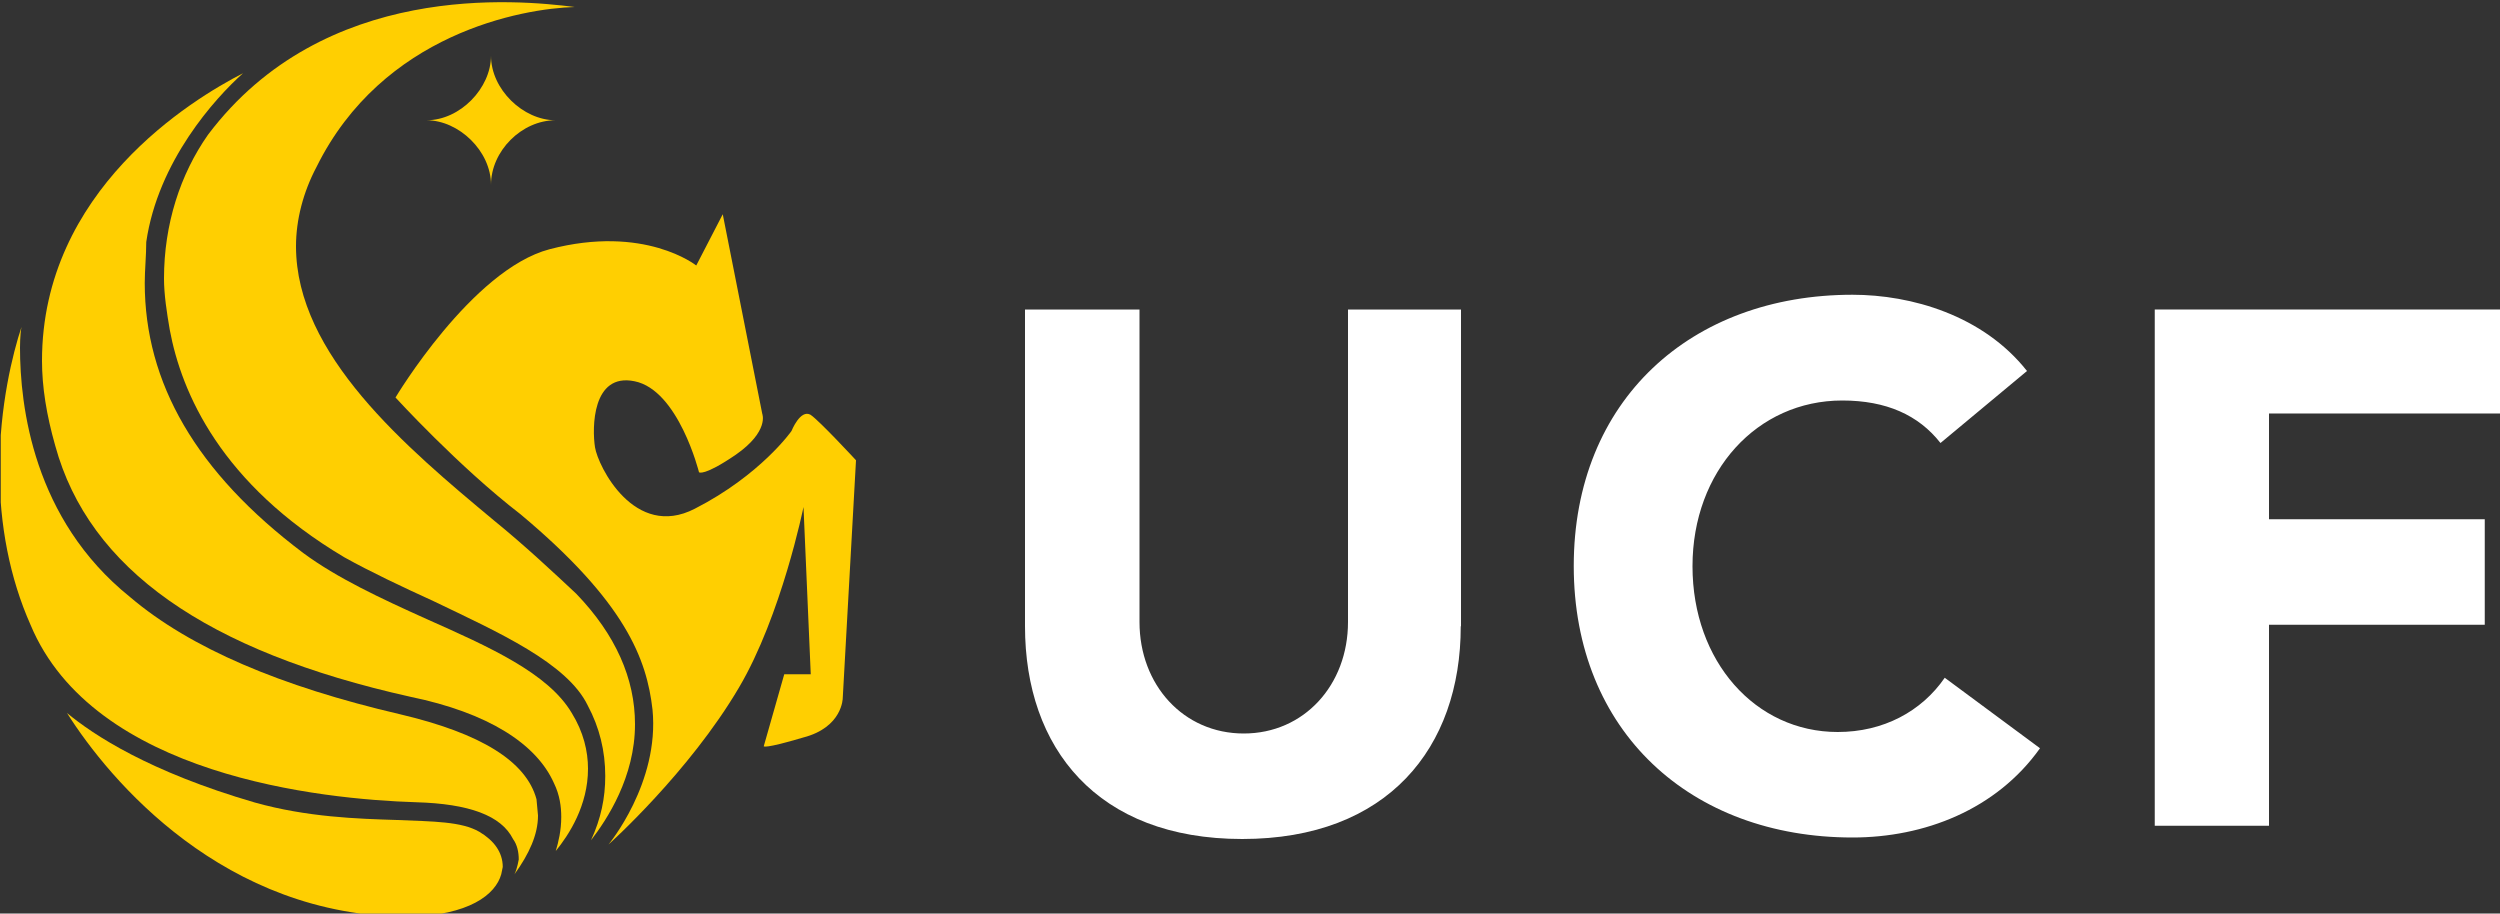 <?xml version="1.0" encoding="utf-8"?>
<!-- Generator: Adobe Illustrator 25.2.1, SVG Export Plug-In . SVG Version: 6.00 Build 0)  -->
<svg version="1.1" id="Layer_1" xmlns="http://www.w3.org/2000/svg" xmlns:xlink="http://www.w3.org/1999/xlink" x="0px" y="0px"
	 viewBox="0 0 1000 365.4" style="enable-background:new 0 0 1000 365.4;" xml:space="preserve">
<rect x="0" y="0" width="1000" height="365.4" fill="#333333" stroke="none"/>
<style type="text/css">
	.st0{clip-path:url(#SVGID_2_);fill:#FFCF01;}
	.st1{clip-path:url(#SVGID_4_);fill:#FFCF01;}
	.st2{clip-path:url(#SVGID_6_);fill:#FFCF01;}
	.st3{clip-path:url(#SVGID_8_);fill:#FFCF01;}
	.st4{clip-path:url(#SVGID_10_);fill:#FFCF01;}
	.st5{clip-path:url(#SVGID_12_);fill:#FFCF01;}
	.st6{clip-path:url(#SVGID_14_);fill:#FFFFFF;}
	.st7{clip-path:url(#SVGID_16_);fill:#FFFFFF;}
	.st8{clip-path:url(#SVGID_18_);fill:#FFFFFF;}
</style>
<g>
	<g>
		<g>
			<defs>
				<rect id="SVGID_1_" x="0.3" y="0.5" width="1000" height="365.6"/>
			</defs>
			<clipPath id="SVGID_2_">
				<use xlink:href="#SVGID_1_"  style="overflow:visible;"/>
			</clipPath>
			<path class="st0" d="M242.1,310.4c0-10-2.3-19.4-7-28.2c-8.2-17-35.8-29.3-61.6-41.7c-12.9-5.9-25.2-11.7-35.8-17.6
				c-49.3-29.3-65.1-65.7-69.8-91c-1.2-7-2.3-14.1-2.3-20.5c0-21.7,6.5-41.7,17.6-57.5c46.4-61.6,123.8-54,146.7-51.1
				c-21.1,0.6-76.9,10.6-103.3,64c-5.3,10-8.2,21.1-8.2,31.7c0,43.4,44,80.4,79.2,109.7c12.3,10,23.5,20.5,32.9,29.3
				c15.8,16.4,23.5,34,23.5,52.2c0,21.1-11.2,38.1-17.6,46.4C240.4,327.4,242.1,319.2,242.1,310.4"/>
		</g>
	</g>
	<g>
		<g>
			<defs>
				<rect id="SVGID_3_" x="0.3" y="0.5" width="1000" height="365.6"/>
			</defs>
			<clipPath id="SVGID_4_">
				<use xlink:href="#SVGID_3_"  style="overflow:visible;"/>
			</clipPath>
			<path class="st1" d="M26.8,285.2c10.6,8.8,32.9,23.5,75.1,35.8c21.1,5.9,41.1,6.5,56.9,7c14.7,0.6,25.8,0.6,32.9,4.7
				c5.9,3.5,9.4,8.2,9.4,14.1l-0.6,2.9c-2.3,8.2-12.9,16.4-37,17C89.6,366.7,43.8,312.1,26.8,285.2"/>
		</g>
	</g>
	<g>
		<g>
			<defs>
				<rect id="SVGID_5_" x="0.3" y="0.5" width="1000" height="365.6"/>
			</defs>
			<clipPath id="SVGID_6_">
				<use xlink:href="#SVGID_5_"  style="overflow:visible;"/>
			</clipPath>
			<path class="st2" d="M158.2,159c0,0,30.5-51.1,61.6-59.3c38.1-10,58.7,6.5,58.7,6.5l10.6-20.5l15.8,79.8c0,0,2.9,7-10.6,16.4
				c-12.9,8.8-14.7,7-14.7,7s-8.2-32.9-25.8-36.4c-17-3.5-17,18.8-15.8,26.4s15.8,37,39.9,24.6c26.4-13.5,38.7-31.1,38.7-31.1
				s3.5-8.8,7.6-6.5c3.5,2.3,18.2,18.2,18.2,18.2l-5.3,95.1c0,0,0,11.7-15.8,15.8c-15.8,4.7-15.8,3.5-15.8,3.5l8.2-28.8h10.6
				l-2.9-66.9c0,0-8.8,43.4-25.8,72.2c-20,34-52.2,62.8-52.2,62.8s20.5-24.6,17.6-54c-2.3-20-10.6-42.8-52.8-78.1
				C183.4,186.6,158.2,159,158.2,159"/>
		</g>
	</g>
	<g>
		<g>
			<defs>
				<rect id="SVGID_7_" x="0.3" y="0.5" width="1000" height="365.6"/>
			</defs>
			<clipPath id="SVGID_8_">
				<use xlink:href="#SVGID_7_"  style="overflow:visible;"/>
			</clipPath>
			<path class="st3" d="M207.5,343.8c0-2.9-0.6-5.9-2.3-8.2c-4.7-9.4-17.6-14.1-38.7-14.7c-38.1-1.2-129.1-10.6-154.3-71
				C3.9,231.2-0.2,210-0.2,187.7c0-25.2,5.3-46.4,8.8-56.9C8,133.7,8,139,8,139c0,23.5,5.3,68.7,44,99.8
				c24.1,20.5,60.4,35.8,108,46.9c32.3,7.6,50.5,18.8,54.6,34l0.6,6.5c0,7.6-3.5,15.3-9.4,23.5C206.9,347.4,207.5,343.8,207.5,343.8
				"/>
		</g>
	</g>
	<g>
		<g>
			<defs>
				<rect id="SVGID_9_" x="0.3" y="0.5" width="1000" height="365.6"/>
			</defs>
			<clipPath id="SVGID_10_">
				<use xlink:href="#SVGID_9_"  style="overflow:visible;"/>
			</clipPath>
			<path class="st4" d="M224.5,326.8c0-4.1-0.6-8.8-2.9-13.5c-7-15.8-26.4-28.2-57.5-34.6c-81.6-18.2-128.5-51.1-142-100.4
				c-3.5-12.3-5.3-23.5-5.3-34c0-68.1,59.9-104.5,80.4-115c-11.2,10-34,35.2-38.7,67.5c0,5.3-0.6,11.2-0.6,16.4
				c0,39.9,20.5,75.7,63.4,108c13.5,10,31.1,18.2,49.3,26.4c25.2,11.2,48.7,21.7,58.1,37.6c4.7,7.6,6.5,15.3,6.5,22.3
				c0,14.7-7.6,26.4-12.9,32.9C223.4,336.8,224.5,332.1,224.5,326.8"/>
		</g>
	</g>
	<g>
		<g>
			<defs>
				<rect id="SVGID_11_" x="0.3" y="0.5" width="1000" height="365.6"/>
			</defs>
			<clipPath id="SVGID_12_">
				<use xlink:href="#SVGID_11_"  style="overflow:visible;"/>
			</clipPath>
			<path class="st5" d="M222.2,48.1c-12.9,0-25.8-12.3-25.8-25.8c0,12.9-12.3,25.8-25.8,25.8c12.9,0,25.8,12.3,25.8,25.8
				C196.4,60.4,208.7,48.1,222.2,48.1"/>
		</g>
	</g>
	<g>
		<g>
			<defs>
				<rect id="SVGID_13_" x="0.3" y="0.5" width="1000" height="365.6"/>
			</defs>
			<clipPath id="SVGID_14_">
				<use xlink:href="#SVGID_13_"  style="overflow:visible;"/>
			</clipPath>
			<path class="st6" d="M584.3,250.5c0,48.7-29.3,85.1-87.4,85.1S410,299.2,410,250.5V123.8h45.8v125c0,25.2,17.6,44.6,41.7,44.6
				s41.7-19.4,41.7-44.6v-125h45.2V250.5z"/>
		</g>
	</g>
	<g>
		<g>
			<defs>
				<rect id="SVGID_15_" x="0.3" y="0.5" width="1000" height="365.6"/>
			</defs>
			<clipPath id="SVGID_16_">
				<use xlink:href="#SVGID_15_"  style="overflow:visible;"/>
			</clipPath>
			<path class="st7" d="M776.2,177.2c-8.8-11.2-21.7-17-39.3-17c-34,0-59.9,28.2-59.9,66.3s25.2,66.3,58.1,66.3
				c18.2,0,33.5-8.2,42.8-21.7l38.1,28.2C798.5,323.9,769.7,335,741,335c-64.6,0-111.5-42.3-111.5-108.6S676.4,117.9,741,117.9
				c23.5,0,52.2,8.2,69.8,30.5L776.2,177.2z"/>
		</g>
	</g>
	<g>
		<g>
			<defs>
				<rect id="SVGID_17_" x="0.3" y="0.5" width="1000" height="365.6"/>
			</defs>
			<clipPath id="SVGID_18_">
				<use xlink:href="#SVGID_17_"  style="overflow:visible;"/>
			</clipPath>
			<polygon class="st8" points="861.9,123.8 1000.4,123.8 1000.4,165.4 907.6,165.4 907.6,207.7 993.9,207.7 993.9,249.9 
				907.6,249.9 907.6,330.3 861.9,330.3 			"/>
		</g>
	</g>
</g>
</svg>
